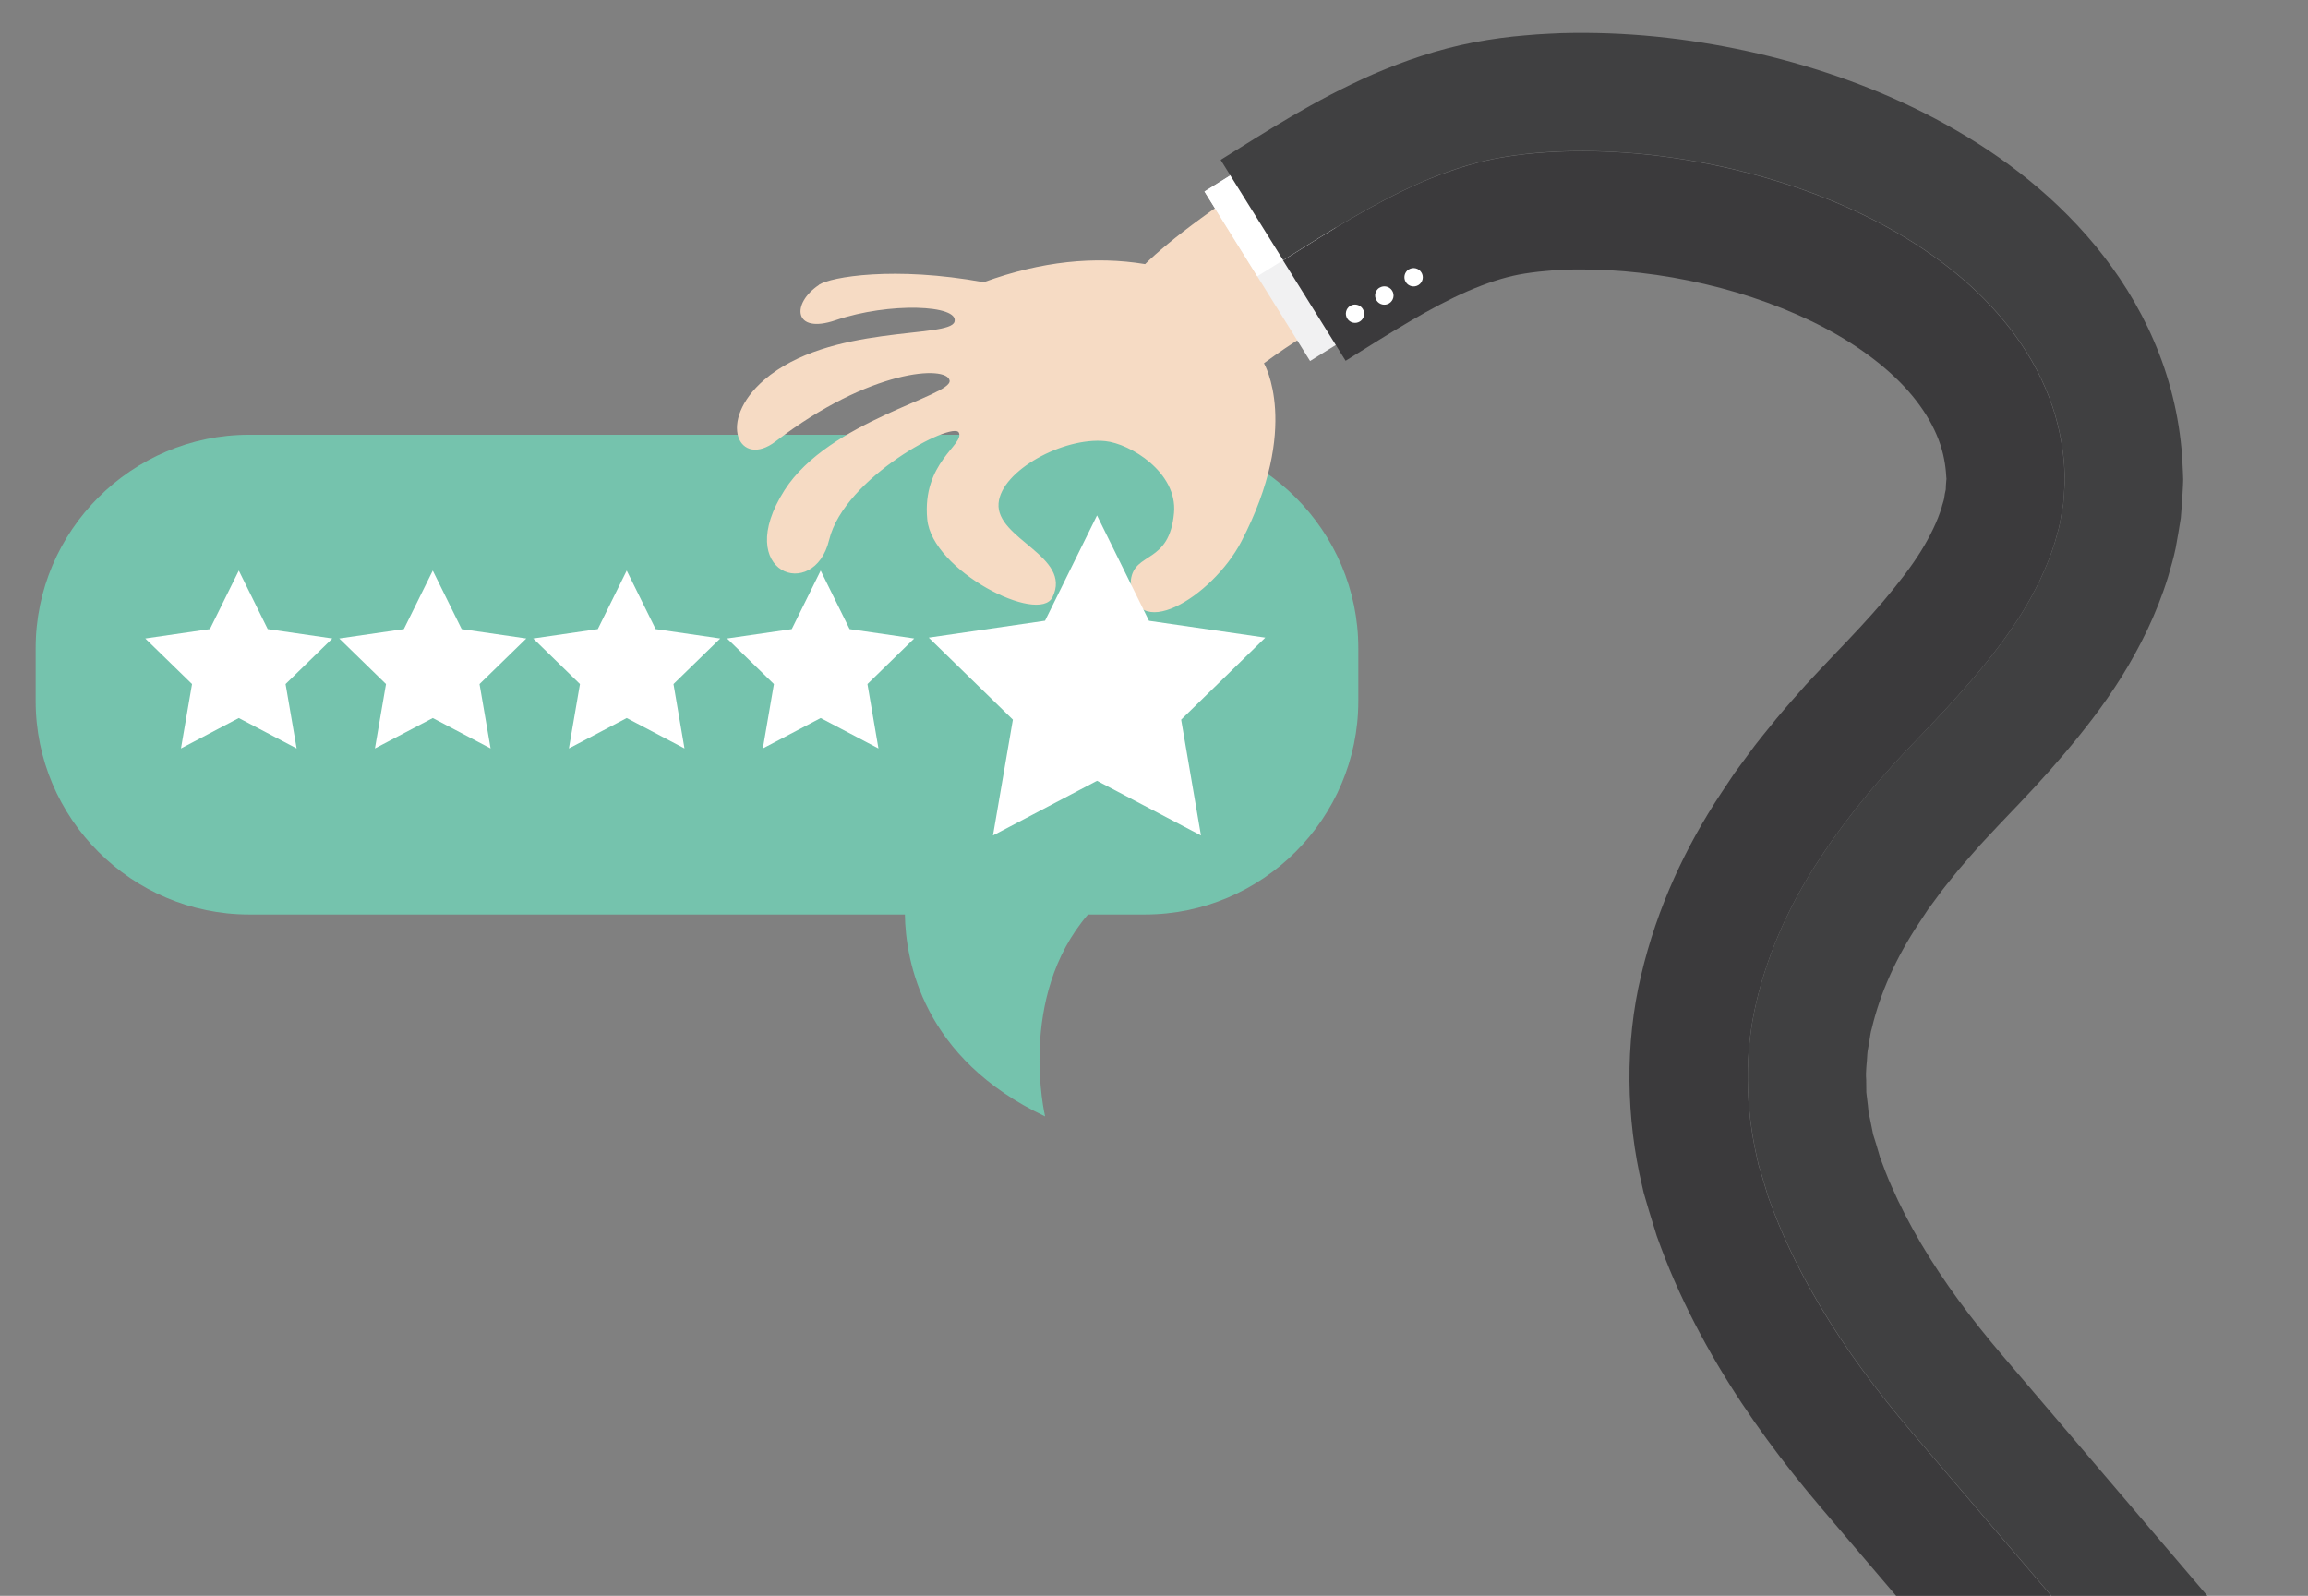 <?xml version="1.0" encoding="UTF-8"?>
<svg xmlns="http://www.w3.org/2000/svg" xmlns:xlink="http://www.w3.org/1999/xlink" id="Laag_2" data-name="Laag 2" viewBox="0 0 327.24 226.29" width="327.24" height="226.29" x="0" y="0">
  <rect x="0" y="0" width="327.24" height="226.29" fill="#808080" stroke="none"/>
  <defs>
    <style>
      .cls-1 {
        clip-path: url(#clippath);
      }

      .cls-2 {
        fill: none;
      }

      .cls-2, .cls-3, .cls-4, .cls-5, .cls-6, .cls-7, .cls-8 {
        stroke-width: 0px;
      }

      .cls-3 {
        fill: #75c3ad;
      }

      .cls-4 {
        fill: #3b3a3c;
      }

      .cls-5 {
        fill: #404041;
      }

      .cls-6 {
        fill: #f1f1f2;
      }

      .cls-7 {
        fill: #fff;
      }

      .cls-8 {
        fill: #f6dbc4;
      }
    </style>
    <clipPath id="clippath">
      <rect class="cls-2" width="327.24" height="226.29"/>
    </clipPath>
  </defs>
  <g id="Laag_1-2" data-name="Laag 1">
    <g class="cls-1">
      <g>
        <g>
          <path class="cls-3" d="m162.33,61.65H35.32c-16.64,0-30.26,13.61-30.26,30.26v7.51c0,16.64,13.62,30.26,30.26,30.26h92.98c.1,6.58,2.53,20.42,19.88,28.63,0,0-4.03-16.89,6.08-28.63h8.07c16.64,0,30.26-13.62,30.26-30.26v-7.51c0-16.64-13.61-30.26-30.26-30.26Z"/>
          <polygon class="cls-7" points="33.86 80.91 37.96 89.21 47.12 90.54 40.49 97 42.06 106.13 33.86 101.82 25.66 106.13 27.23 97 20.6 90.54 29.76 89.21 33.86 80.91"/>
          <polygon class="cls-7" points="61.36 80.91 65.46 89.21 74.62 90.54 67.99 97 69.56 106.13 61.36 101.82 53.16 106.13 54.73 97 48.1 90.54 57.26 89.21 61.36 80.91"/>
          <polygon class="cls-7" points="88.86 80.91 92.96 89.21 102.12 90.54 95.49 97 97.05 106.13 88.86 101.82 80.66 106.13 82.23 97 75.6 90.54 84.76 89.21 88.86 80.91"/>
          <polygon class="cls-7" points="116.36 80.91 120.46 89.21 129.62 90.54 122.99 97 124.55 106.13 116.36 101.82 108.16 106.13 109.73 97 103.09 90.54 112.26 89.21 116.36 80.91"/>
        </g>
        <g>
          <path class="cls-8" d="m116.11,40.41c-3.94,2.63-3.63,7.04,2.36,5,7.58-2.59,17.56-2.19,16.86.22-.69,2.42-17.76.29-26.98,8.24-6.82,5.89-3.53,12.68,1.64,8.71,13.41-10.28,24.27-10.82,24.65-8.62.38,2.21-17.07,5.66-23.4,15.54-7.53,11.81,4.21,15.9,6.32,7.06,2.16-8.88,17.57-16.93,18.39-15.21.83,1.71-5.25,4.22-4.48,12.3.69,7.29,15.81,14.97,17.76,11.03,2.86-5.8-8.06-8.22-7.65-13.31.38-4.65,9.19-9.41,15.12-8.82,3.54.35,10.26,4.44,9.76,10.17-.65,7.34-5.62,5.45-6.12,9.54.07,9.48,11.54,2.43,15.65-5.44,8.51-16.32,3.22-25.31,3.22-25.31,8.44-6.17,12.27-7.42,17.65-7.25l-13.57-21.79c-10,5.84-17.67,11.76-20.93,14.98-7.11-1.17-14.73-.41-22.89,2.57-12.67-2.31-21.68-.75-23.35.36Z"/>
          <rect class="cls-6" x="177.28" y="21.57" width="13.06" height="28.32" transform="translate(8.9 102.58) rotate(-31.92)"/>
          <rect class="cls-7" x="173.54" y="22.64" width="13.06" height="14.16" transform="translate(11.51 99.7) rotate(-31.92)"/>
          <g>
            <path class="cls-4" d="m314.78,254.33l-12.76,10.88-29.13-34.17-14.58-17.11c-5.31-6.24-10.4-13-14.83-20.49-2.21-3.75-4.26-7.68-6.07-11.82-.91-2.06-1.73-4.2-2.51-6.36l-1.08-3.5-.52-1.76c-.18-.58-.34-1.17-.46-1.79-2.29-9.61-2.47-20.22-.16-29.89,2.26-9.69,6.42-18.41,11.35-25.85l1.86-2.79,1.95-2.65c1.28-1.8,2.67-3.42,4.02-5.11,1.37-1.65,2.78-3.23,4.18-4.81l2.14-2.29,2.01-2.12c2.51-2.61,4.85-5.1,6.9-7.52,2.04-2.42,3.89-4.79,5.27-7.02,1.38-2.23,2.35-4.31,2.92-6.14.1-.45.29-.91.37-1.34.05-.43.13-.85.23-1.26.02-.41.02-.81.07-1.22,0-.1.03-.2.03-.3l-.03-.3c-.02-.2-.03-.41-.04-.61-.14-1.61-.5-3.42-1.33-5.34-.8-1.87-1.94-3.7-3.42-5.5-2.95-3.59-7.32-6.94-12.44-9.65-10.26-5.41-23.32-8.41-35.21-8.29-.74,0-1.48.02-2.19.07-.73.02-1.44.08-2.14.15-1.4.11-2.83.32-3.84.51-2.23.43-4.64,1.23-7.2,2.33-5.16,2.23-10.85,5.82-17.35,9.89l-8.87-14.23c6.34-3.96,12.66-8.03,19.53-11.04,3.44-1.47,7-2.69,10.67-3.41,3.68-.68,7.43-.97,11.17-1.03,7.49-.09,14.97.82,22.26,2.52,7.28,1.71,14.4,4.22,21.02,7.72,6.6,3.5,12.75,8.02,17.53,13.8,2.38,2.88,4.41,6.08,5.88,9.52,1.49,3.43,2.39,7.12,2.67,10.85l.07,1.4.04.7c0,.23-.03.47-.04.7-.06.93-.1,1.87-.19,2.8l-.48,2.77c-.18.92-.49,1.81-.72,2.71-1.11,3.58-2.78,6.96-4.75,10.14-4.01,6.33-9.11,11.88-14.29,17.27-5.23,5.35-10.12,11.06-14.22,17.33-4.14,6.23-7.33,13.12-9.05,20.42-1.74,7.29-1.57,14.97.12,22.25.15.93.51,1.8.75,2.7l.81,2.69c.64,1.76,1.31,3.51,2.06,5.22,1.5,3.43,3.23,6.76,5.13,9.98,3.81,6.45,8.32,12.46,13.16,18.16l14.57,17.09,29.14,34.17Z"/>
            <path class="cls-5" d="m327.54,243.45l-12.76,10.88-29.14-34.17-14.57-17.09c-4.85-5.7-9.35-11.71-13.16-18.16-1.9-3.22-3.63-6.55-5.13-9.98-.75-1.71-1.43-3.46-2.06-5.22l-.81-2.69c-.24-.9-.6-1.78-.75-2.7-1.69-7.28-1.86-14.96-.12-22.25,1.71-7.29,4.9-14.19,9.05-20.42,4.1-6.27,8.99-11.98,14.22-17.33,5.18-5.38,10.28-10.93,14.29-17.27,1.97-3.18,3.64-6.56,4.75-10.14.24-.9.54-1.79.72-2.71l.48-2.77c.08-.93.12-1.87.19-2.8.01-.23.04-.47.04-.7l-.04-.7-.07-1.4c-.28-3.72-1.18-7.41-2.67-10.85-1.47-3.44-3.5-6.64-5.88-9.52-4.78-5.78-10.93-10.3-17.53-13.8-6.62-3.5-13.74-6.01-21.02-7.72-7.29-1.7-14.77-2.6-22.26-2.52-3.74.05-7.48.34-11.17,1.03-3.68.71-7.24,1.93-10.67,3.41-6.87,3-13.19,7.08-19.53,11.04l-8.87-14.23c6.19-3.84,13.13-8.41,21.71-12.18,4.31-1.85,9.03-3.49,14.15-4.48,2.67-.5,4.96-.8,7.28-.99,1.16-.11,2.32-.19,3.46-.24,1.15-.07,2.29-.1,3.42-.11,9.05-.1,17.75.97,26.3,2.95,8.54,2.01,16.93,4.94,25.04,9.23,8.08,4.3,16.01,9.98,22.62,17.95,3.28,3.97,6.19,8.53,8.34,13.54,2.15,4.96,3.58,10.52,4,16.36l.11,2.19.04,1.1c0,.37-.03.73-.04,1.1-.08,1.46-.16,2.93-.3,4.38-.22,1.42-.47,2.85-.73,4.27-.28,1.4-.7,2.72-1.08,4.08-1.64,5.32-4.01,10-6.57,14.13-2.58,4.13-5.37,7.66-8.15,10.95-2.79,3.29-5.59,6.25-8.26,9.03l-1,1.05-.85.91-1.69,1.81c-1.08,1.22-2.16,2.43-3.19,3.66-.97,1.24-2.04,2.46-2.92,3.71l-1.38,1.87-1.24,1.88c-3.35,5.02-5.58,10.09-6.74,14.99-.2.61-.24,1.22-.35,1.83-.08.61-.25,1.22-.29,1.82-.04,1.21-.27,2.42-.16,3.63l.02,1.82c.08.61.15,1.21.22,1.82l.09.91c.03.31.13.61.19.92l.37,1.84c.04.31.13.62.24.93l.29.93.55,1.87c.5,1.36,1.01,2.72,1.62,4.08,1.19,2.72,2.6,5.44,4.19,8.14,3.19,5.4,7.11,10.67,11.5,15.82l14.55,17.07,29.14,34.18Z"/>
          </g>
          <path class="cls-7" d="m191.44,43.37c-.61.38-.8,1.18-.42,1.8.38.61,1.18.8,1.79.42.61-.38.8-1.18.41-1.79-.38-.61-1.18-.8-1.79-.42Z"/>
          <path class="cls-7" d="m195.59,40.79c-.61.38-.8,1.19-.42,1.8.38.61,1.18.8,1.8.42.61-.38.8-1.18.42-1.79-.38-.61-1.18-.8-1.79-.42Z"/>
          <path class="cls-7" d="m199.74,38.2c-.61.38-.8,1.19-.42,1.8.38.61,1.18.8,1.8.42.61-.38.8-1.18.41-1.79-.38-.61-1.18-.8-1.79-.42Z"/>
        </g>
        <polygon class="cls-7" points="131.68 90.42 148.17 88.02 155.54 73.09 162.91 88.03 179.4 90.42 167.47 102.05 170.28 118.47 155.54 110.72 140.79 118.47 143.61 102.05 131.68 90.42"/>
      </g>
    </g>
  </g>
</svg>

